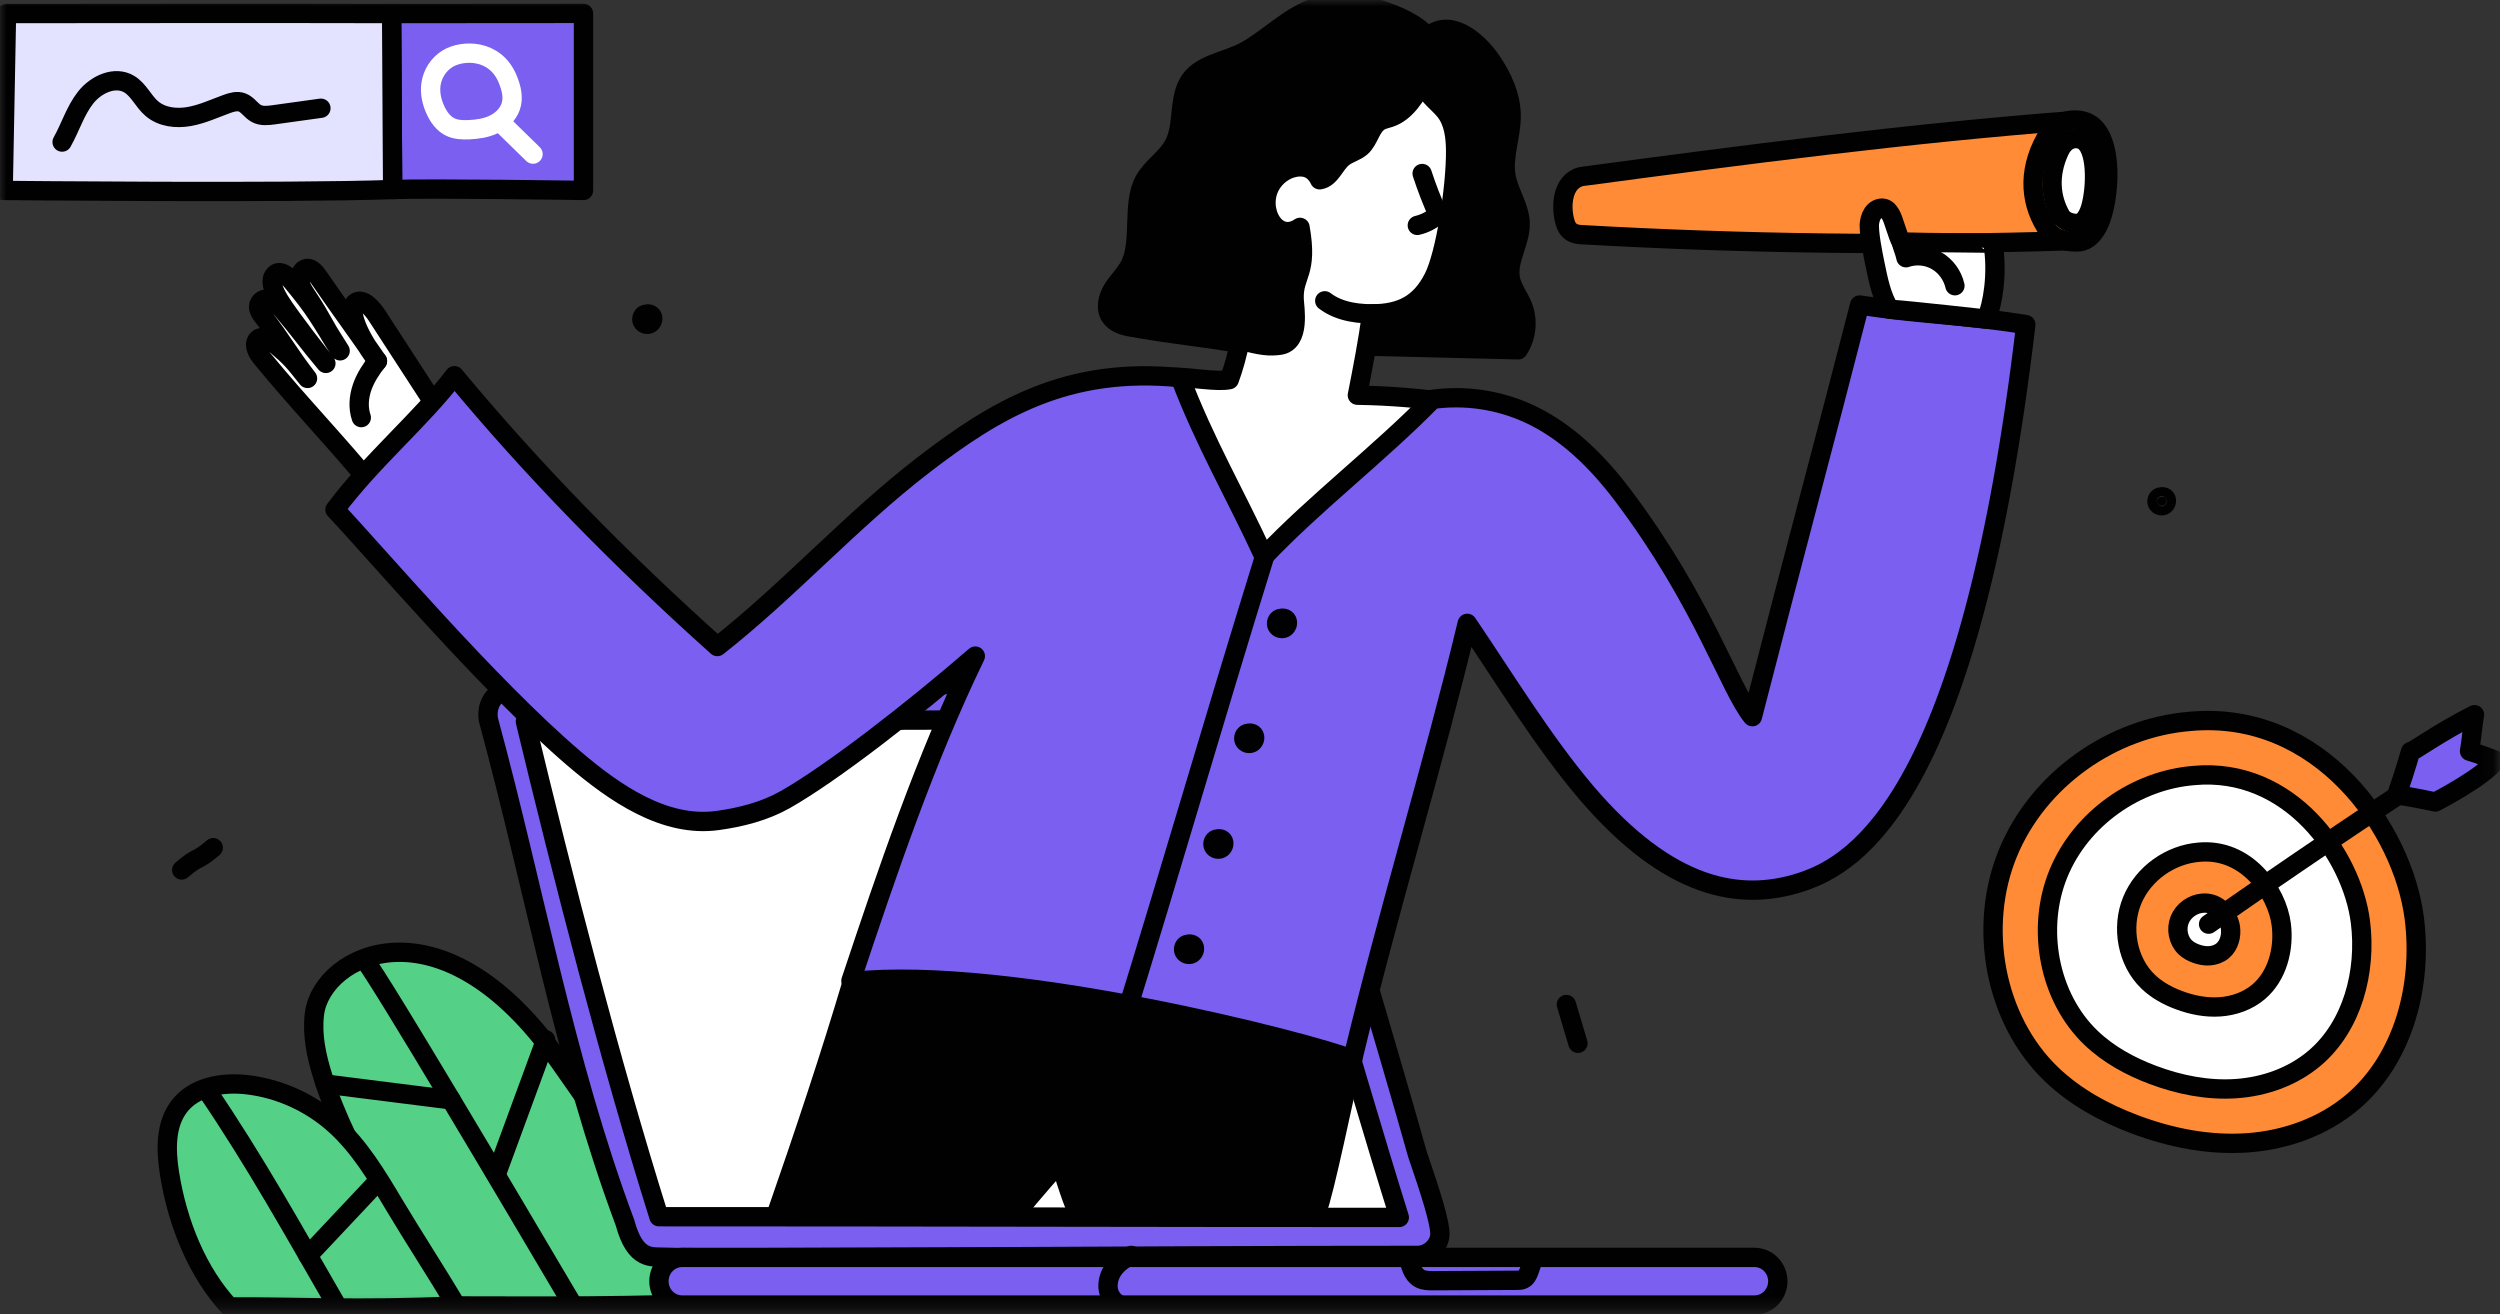 <svg width="194" height="102" viewBox="0 0 194 102" fill="none" xmlns="http://www.w3.org/2000/svg">
<rect x="0" y="0" width="194" height="102" fill="#333333" stroke="none"/>
<g clip-path="url(#clip0_3109_7314)">
<mask id="mask0_3109_7314" style="mask-type:luminance" maskUnits="userSpaceOnUse" x="0" y="0" width="194" height="102">
<path d="M193.918 0H0V101.759H193.918V0Z" fill="white"/>
</mask>
<g mask="url(#mask0_3109_7314)">
<path d="M35.431 34.007C33.264 30.641 31.419 27.854 29.251 24.488C28.918 23.971 28.122 23.014 27.544 23.517C27.133 23.876 27.405 25.548 29.29 28.016C27.447 25.34 26.557 24.179 24.715 21.503C24.482 21.165 24.179 20.789 23.81 20.828C23.431 20.868 23.211 21.359 23.262 21.789C23.313 22.218 23.555 22.59 23.788 22.941C25.128 24.953 25.054 25.212 26.394 27.224C24.705 24.578 24.63 24.204 22.656 21.82C22.329 21.425 21.86 20.997 21.439 21.214C20.508 21.866 21.806 23.571 22.789 24.918C23.353 25.69 23.898 26.418 25.288 28.2C23.836 26.478 23.328 25.695 21.872 23.977C21.598 23.655 21.301 23.317 20.922 23.213C20.542 23.109 20.072 23.364 20.067 23.802C20.064 24.081 20.239 24.325 20.404 24.539C21.935 26.525 22.332 27.379 23.863 29.366C22.732 27.941 22.611 27.773 21.258 26.624C20.856 26.283 20.231 25.978 19.936 26.413C19.664 26.815 19.998 27.394 20.315 27.778C23.432 31.562 25.963 34.117 29.08 37.901" fill="white"/>
<path d="M35.431 34.007C33.264 30.641 31.419 27.854 29.251 24.488C28.918 23.971 28.122 23.014 27.544 23.517C27.133 23.876 27.405 25.548 29.29 28.016C27.447 25.34 26.557 24.179 24.715 21.503C24.482 21.165 24.179 20.789 23.81 20.828C23.431 20.868 23.211 21.359 23.262 21.789C23.313 22.218 23.555 22.59 23.788 22.941C25.128 24.953 25.054 25.212 26.394 27.224C24.705 24.578 24.63 24.204 22.656 21.82C22.329 21.425 21.86 20.997 21.439 21.214C20.508 21.866 21.806 23.571 22.789 24.918C23.353 25.69 23.898 26.418 25.288 28.2C23.836 26.478 23.328 25.695 21.872 23.977C21.598 23.655 21.301 23.317 20.922 23.213C20.542 23.109 20.072 23.364 20.067 23.802C20.064 24.081 20.239 24.325 20.404 24.539C21.935 26.525 22.332 27.379 23.863 29.366C22.732 27.941 22.611 27.773 21.258 26.624C20.856 26.283 20.231 25.978 19.936 26.413C19.664 26.815 19.998 27.394 20.315 27.778C23.432 31.562 25.963 34.117 29.08 37.901" stroke="#010101" stroke-width="1.5" stroke-linecap="round" stroke-linejoin="round"/>
<path d="M29.29 28.017C28.799 28.635 28.358 29.308 28.099 30.06C27.841 30.813 27.777 31.654 28.037 32.406" stroke="#010101" stroke-width="1.5" stroke-linecap="round" stroke-linejoin="round"/>
<path d="M33.814 101.337C31.141 95.269 27.036 89.873 25.049 83.534C24.555 81.959 24.195 80.298 24.404 78.658C24.992 74.043 34.264 69.378 43.352 82.282C48.343 89.369 51.251 93.68 54.781 101.161C46.222 101.437 39.458 101.336 33.814 101.336L33.814 101.337Z" fill="#55D087" stroke="#010101" stroke-width="1.5" stroke-linecap="round" stroke-linejoin="round"/>
<path d="M35.423 101.337C33.919 98.813 32.056 95.95 30.551 93.427C29.229 91.209 27.877 88.955 25.967 87.246C24.081 85.559 21.69 84.474 19.204 84.178C17.274 83.949 15.076 84.308 13.889 85.885C12.832 87.29 12.871 89.249 13.145 91.001C13.764 94.958 15.34 98.754 17.796 101.416C22.637 101.381 27.837 101.686 35.423 101.337Z" fill="#55D087" stroke="#010101" stroke-width="1.5" stroke-linecap="round" stroke-linejoin="round"/>
<path d="M28.324 74.524C29.716 76.361 39.456 92.792 44.5 101.348" stroke="#010101" stroke-width="1.5" stroke-linecap="round" stroke-linejoin="round"/>
<path d="M16.043 84.6C19.806 90.121 22.808 95.564 26.163 101.355" stroke="#010101" stroke-width="1.5" stroke-linecap="round" stroke-linejoin="round"/>
<path d="M42.344 80.691L38.531 91.069" stroke="#010101" stroke-width="1.5" stroke-linecap="round" stroke-linejoin="round"/>
<path d="M25.238 84.115L35 85.348" stroke="#010101" stroke-width="1.5" stroke-linecap="round" stroke-linejoin="round"/>
<path d="M29.263 91.732L23.902 97.432" stroke="#010101" stroke-width="1.5" stroke-linecap="round" stroke-linejoin="round"/>
<path d="M40.771 53.29C39.832 53.357 38.768 53.491 38.214 54.272C37.88 54.745 37.811 55.362 37.907 55.874C41.517 69.193 43.763 82.175 48.498 94.877C49.312 97.881 50.589 97.505 51.637 97.561C54.169 97.697 88.502 97.415 110.003 97.419C110.832 97.419 111.643 96.735 111.729 95.89C111.818 95.007 110.98 92.455 109.988 89.554C107.671 81.262 102.113 62.843 99.888 54.877C99.56 53.703 98.354 52.855 97.164 52.888C87.613 53.153 41.769 53.219 40.771 53.29Z" fill="#7B5FF1" stroke="#010101" stroke-width="1.5" stroke-linecap="round" stroke-linejoin="round"/>
<path d="M110.788 2.868C112.408 1.358 114.556 3.01 115.738 4.747C116.59 5.998 117.252 7.449 117.265 8.975C117.279 10.57 116.585 12.154 116.874 13.722C117.103 14.963 117.932 16.062 117.962 17.325C117.998 18.812 116.911 20.222 117.215 21.676C117.371 22.425 117.877 23.043 118.161 23.752C118.6 24.848 118.464 26.168 117.81 27.145C110.62 26.966 103.43 26.787 96.181 26.656C93.331 26.146 91.274 26.007 87.68 25.364C87.12 25.263 86.527 25.059 86.192 24.587C85.759 23.976 85.951 23.1 86.343 22.461C86.735 21.822 87.299 21.303 87.654 20.641C88.643 18.797 87.791 15.826 88.812 14.001C89.405 12.942 90.539 12.284 91.103 11.21C91.841 9.806 91.453 8.004 92.15 6.579C92.959 4.925 95.163 4.821 96.738 3.916C98.592 2.851 100.142 1.187 102.173 0.546C103.694 0.067 105.351 0.217 106.875 0.687C108.399 1.157 110.01 1.868 110.788 2.868Z" fill="#010101" stroke="#010101" stroke-width="1.5" stroke-linecap="round" stroke-linejoin="round"/>
<path d="M40.77 55.993C43.734 68.315 47.352 82.379 51.133 94.416C73.39 94.416 86.925 94.472 108.586 94.472C105.073 83.287 97.193 55.808 97.193 55.808C97.193 55.808 43.081 55.955 40.77 55.993Z" fill="white" stroke="#010101" stroke-width="1.5" stroke-linecap="round" stroke-linejoin="round"/>
<path d="M110.529 6.2C110.417 7.208 111.524 7.834 112.147 8.622C112.815 9.466 112.95 10.622 112.957 11.709C112.974 14.507 112.189 19.688 111.252 21.544C110.223 23.584 108.733 24.356 106.44 24.356C106.168 26.383 105.731 28.663 105.331 30.668C107.897 30.706 110.46 30.919 112.999 31.305C112.598 33.5 112.127 35.705 111.198 37.724C110.288 39.704 108.961 41.452 107.533 43.079C106.361 44.416 105.098 45.696 103.604 46.637C101.513 47.954 99.001 48.555 96.558 48.323C95.638 48.236 94.715 48.029 93.907 47.568C93.134 47.127 92.499 46.471 91.929 45.777C89.095 42.328 87.709 37.383 89.277 33.169C89.655 32.153 90.201 31.066 89.875 29.987C90.432 29.543 90.572 29.277 91.277 29.277C92.382 29.277 94.466 29.658 95.39 29.462C95.719 28.581 96.04 27.453 96.231 26.392C97.932 26.859 98.509 26.89 99.281 26.795C100.959 26.588 100.444 23.827 100.424 23.197C100.36 21.263 101.522 21.255 100.882 17.644C98.988 18.927 97.514 16.174 98.624 14.316C99.023 13.646 99.696 13.147 100.447 12.994C100.82 12.918 101.218 12.927 101.567 13.079C101.917 13.232 102.212 13.541 102.405 13.951C103.241 13.834 103.552 12.759 104.216 12.226C104.645 11.881 105.224 11.769 105.633 11.4C106.249 10.842 106.365 9.8 107.084 9.391C107.318 9.258 107.588 9.213 107.843 9.128C109.128 8.704 109.911 7.339 110.528 6.199L110.529 6.2Z" fill="white" stroke="#010101" stroke-width="1.5" stroke-linecap="round" stroke-linejoin="round"/>
<path d="M75.685 50.913C71.834 58.851 68.825 67.725 66.032 76.115C79.028 78.789 91.962 80.802 104.959 82.209C107.689 70.837 111.24 59.28 113.858 48.373C116.669 52.511 119.739 57.55 123.054 61.452C129.547 69.093 135.096 69.959 139.722 68.47C144.202 67.027 152.899 61.645 157.203 25.184C152.112 24.386 149.028 24.409 144.308 23.669C141.348 35.189 139.267 42.845 135.986 55.614C134.218 53.475 132.13 46.64 125.905 38.403C123.935 35.796 121.543 33.431 118.606 32.087C116.291 31.026 113.685 30.642 111.172 30.989C107.008 35.24 102.079 38.983 98.086 43.183C95.931 38.478 93.484 34.329 91.588 29.307C82.811 28.429 77.261 31.767 71.643 36.092C66.025 40.416 61.238 45.785 55.666 50.171C48.076 43.369 41.372 36.521 35.262 29.155C32.657 32.566 28.89 35.676 25.996 39.547C29.045 42.766 37.895 53.184 44.555 58.87C47.722 61.573 51.587 64.23 55.672 63.673C57.498 63.423 59.339 62.956 60.95 62.04C64.576 59.977 70.784 55.155 75.685 50.913H75.685Z" fill="#7B5FF1" stroke="#010101" stroke-width="1.5" stroke-linecap="round" stroke-linejoin="round"/>
<path d="M102.801 23.343C104 24.262 105.629 24.39 106.876 24.346" stroke="#010101" stroke-width="1.5" stroke-linecap="round" stroke-linejoin="round"/>
<path d="M110.359 13.465C110.711 14.548 111.123 15.611 111.591 16.647C111.135 17.059 110.577 17.352 109.984 17.49" stroke="#010101" stroke-width="1.5" stroke-linecap="round" stroke-linejoin="round"/>
<path d="M66.147 76.165C64.403 82.028 62.384 88.084 60.262 94.177C66.586 94.165 71.228 94.195 78.823 94.195C80.026 92.636 82.27 90.151 82.27 90.151C82.27 90.151 83.067 92.936 83.684 94.201C90.037 94.183 96.226 93.912 102.204 93.929C102.734 92.682 104.313 85.013 104.96 82.209C101.727 80.896 78.316 74.871 66.147 76.165Z" fill="#010101" stroke="#010101" stroke-width="1.5" stroke-linecap="round" stroke-linejoin="round"/>
<path d="M98.179 43.031C94.017 56.451 91.035 66.909 87.016 79.871" stroke="#010101" stroke-width="1.5" stroke-linecap="round" stroke-linejoin="round"/>
<path d="M45.278 1.041C45.278 1.041 31.392 1.056 30.391 1.052C30.417 5.828 30.444 9.931 30.47 14.707C33.479 14.596 45.278 14.777 45.278 14.777L45.278 1.041Z" fill="#7B5FF1" stroke="#010101" stroke-width="1.5" stroke-linecap="round" stroke-linejoin="round"/>
<path d="M0.505 1.052L0.246 14.777C0.246 14.777 22.358 15.006 30.469 14.707C30.442 9.931 30.416 5.828 30.39 1.052C23.813 1.026 0.505 1.052 0.505 1.052Z" fill="#E3E3FF" stroke="#010101" stroke-width="1.5" stroke-linecap="round" stroke-linejoin="round"/>
<path d="M34.72 4.563C34.035 4.985 33.552 5.735 33.441 6.547C33.347 7.231 33.508 7.933 33.798 8.556C34.041 9.078 34.393 9.573 34.897 9.833C35.354 10.07 35.888 10.088 36.4 10.065C37.046 10.035 37.699 9.943 38.287 9.668C38.876 9.393 39.396 8.918 39.622 8.298C39.878 7.598 39.679 6.823 39.395 6.134C38.422 3.778 35.881 3.847 34.721 4.563L34.72 4.563Z" stroke="white" stroke-width="1.5" stroke-linecap="round" stroke-linejoin="round"/>
<path d="M38.953 9.603L41.362 11.959" stroke="white" stroke-width="1.5" stroke-linecap="round" stroke-linejoin="round"/>
<path d="M4.82 11.024C5.462 9.887 5.843 8.589 6.648 7.567C7.453 6.545 8.918 5.868 10.025 6.529C10.761 6.968 11.121 7.857 11.772 8.42C12.554 9.096 13.672 9.221 14.679 9.043C15.687 8.865 16.628 8.424 17.591 8.072C17.976 7.932 18.402 7.806 18.786 7.95C19.225 8.115 19.485 8.589 19.9 8.81C20.308 9.027 20.796 8.969 21.251 8.906C22.468 8.737 23.685 8.568 24.902 8.399" stroke="#010101" stroke-width="1.5" stroke-linecap="round" stroke-linejoin="round"/>
<path d="M122.663 18.206C135.341 18.926 148.049 19.084 160.741 18.679C159.83 18.46 159.302 17.639 159.013 16.869C158.145 14.559 159.328 11.247 160.891 9.361C148.099 10.334 135.165 12.036 122.72 13.699C121.151 14.07 121.094 16.173 121.482 17.351C121.626 17.786 121.917 18.164 122.664 18.207L122.663 18.206Z" fill="#FF8B37" stroke="#010101" stroke-width="1.5" stroke-linecap="round" stroke-linejoin="round"/>
<path d="M158.74 10.753C159.558 9.273 160.908 9.172 161.733 9.417C164.01 10.094 163.817 14.849 163.022 17.031C162.728 17.836 162.177 18.681 161.342 18.765C160.578 18.841 159.417 18.575 158.969 17.936C157.564 15.93 157.266 13.42 158.74 10.753H158.74Z" fill="#FF8B37" stroke="#010101" stroke-width="1.5" stroke-linecap="round" stroke-linejoin="round"/>
<path d="M159.792 11.756C160.257 10.726 161.025 10.655 161.494 10.826C162.789 11.297 162.679 14.604 162.227 16.122C162.06 16.683 161.746 17.271 161.272 17.329C160.837 17.382 160.177 17.197 159.922 16.752C159.123 15.357 158.954 13.611 159.792 11.756L159.792 11.756Z" fill="white" stroke="#010101" stroke-width="1.5" stroke-linecap="round" stroke-linejoin="round"/>
<path d="M154.139 24.765C154.622 23.683 155.046 21.265 154.658 18.897C154.626 18.834 149.768 18.851 147.535 18.778C147.255 18.32 146.961 17.054 146.716 16.647C146.621 16.49 146.516 16.331 146.361 16.237C146.088 16.071 145.718 16.158 145.483 16.377C145.249 16.596 145.131 16.919 145.079 17.24C144.967 17.914 145.352 19.78 145.49 20.449C145.736 21.637 145.99 23.002 146.641 23.994C148.283 24.107 154.138 24.764 154.138 24.764L154.139 24.765Z" fill="white" stroke="#010101" stroke-width="1.5" stroke-linecap="round" stroke-linejoin="round"/>
<path d="M169.952 55.978C163.906 56.459 158.17 60.467 155.814 66.198C153.458 71.928 154.77 79.127 159.202 83.372C161.039 85.132 163.308 86.365 165.668 87.253C168.453 88.299 171.43 88.89 174.389 88.683C177.348 88.476 180.289 87.437 182.573 85.497C186.511 82.151 188.012 76.452 187.348 71.251C186.461 64.301 179.974 55.056 169.952 55.978Z" fill="#FF8B37" stroke="#010101" stroke-width="1.5" stroke-linecap="round" stroke-linejoin="round"/>
<path d="M170.243 60.18C165.752 60.536 161.491 63.515 159.74 67.771C157.989 72.028 158.965 77.377 162.257 80.53C163.622 81.838 165.307 82.754 167.061 83.413C169.13 84.191 171.342 84.63 173.54 84.476C175.738 84.322 177.923 83.55 179.62 82.109C182.545 79.623 183.66 75.389 183.167 71.525C182.508 66.362 177.689 59.494 170.244 60.179L170.243 60.18Z" fill="white" stroke="#010101" stroke-width="1.5" stroke-linecap="round" stroke-linejoin="round"/>
<path d="M170.642 66.13C168.424 66.306 166.319 67.777 165.455 69.88C164.59 71.982 165.072 74.624 166.698 76.181C167.372 76.827 168.204 77.28 169.07 77.605C170.092 77.99 171.185 78.206 172.271 78.13C173.356 78.054 174.435 77.673 175.274 76.961C176.719 75.733 177.269 73.642 177.026 71.734C176.7 69.183 174.32 65.791 170.643 66.13H170.642Z" fill="#FF8B37" stroke="#010101" stroke-width="1.5" stroke-linecap="round" stroke-linejoin="round"/>
<path d="M170.913 70.086C170.158 70.146 169.442 70.647 169.148 71.362C168.854 72.077 169.018 72.976 169.571 73.506C169.8 73.726 170.083 73.88 170.378 73.99C170.726 74.121 171.097 74.195 171.467 74.169C171.836 74.143 172.203 74.014 172.488 73.771C172.98 73.353 173.167 72.642 173.084 71.993C172.974 71.125 172.164 69.971 170.913 70.086H170.913Z" fill="white" stroke="#010101" stroke-width="1.5" stroke-linecap="round" stroke-linejoin="round"/>
<path d="M171.387 71.715C177.458 67.45 183.606 63.3 189.827 59.268" stroke="#010101" stroke-width="1.5" stroke-linecap="round" stroke-linejoin="round"/>
<path d="M185.985 61.683C186.378 60.574 186.737 59.45 187.059 58.317C187.219 58.374 189.199 56.878 192.023 55.459C191.894 56.123 191.764 57.628 191.635 58.292C192.324 58.502 193.004 58.742 193.672 59.012C192.721 60.316 188.985 62.234 188.985 62.234C188.985 62.234 187.166 61.836 185.984 61.684L185.985 61.683Z" fill="#7B5FF1" stroke="#010101" stroke-width="1.5" stroke-linecap="round" stroke-linejoin="round"/>
<path d="M136.156 97.576H52.934C51.939 97.576 51.133 98.403 51.133 99.423C51.133 100.443 51.939 101.271 52.934 101.271H136.156C137.15 101.271 137.957 100.444 137.957 99.424C137.957 98.404 137.15 97.576 136.156 97.576Z" fill="#7B5FF1" stroke="#010101" stroke-width="1.5" stroke-linecap="round" stroke-linejoin="round"/>
<path d="M87.787 97.419C87.232 97.667 86.713 98.032 86.369 98.543C86.024 99.053 85.875 99.722 86.062 100.312C86.249 100.902 86.81 101.373 87.415 101.355" stroke="#010101" stroke-width="1.5" stroke-linecap="round" stroke-linejoin="round"/>
<path d="M109.305 97.54C109.43 98.177 109.611 98.894 110.169 99.205C110.488 99.382 110.87 99.385 111.234 99.383C113.389 99.373 115.545 99.362 117.701 99.351C117.852 99.351 118.008 99.349 118.149 99.293C118.708 99.07 118.673 98.239 119.032 97.747" stroke="#010101" stroke-width="1.5" stroke-linecap="round" stroke-linejoin="round"/>
<path d="M16.548 65.778C15.224 66.915 15.425 66.371 14.102 67.508" stroke="#010101" stroke-width="1.5" stroke-linecap="round" stroke-linejoin="round"/>
<path d="M121.551 77.949C121.85 78.953 122.149 79.957 122.448 80.96" stroke="#010101" stroke-width="1.5" stroke-linecap="round" stroke-linejoin="round"/>
<path d="M147.535 18.778C147.644 19.216 147.814 19.564 147.903 20C148.677 19.734 149.558 19.818 150.271 20.226C150.984 20.633 151.516 21.358 151.702 22.173" stroke="#010101" stroke-width="1.5" stroke-linecap="round" stroke-linejoin="round"/>
<path d="M167.598 38.575C167.415 38.634 167.325 38.882 167.413 39.056C167.502 39.229 167.737 39.299 167.909 39.211C168.078 39.124 168.167 38.892 168.086 38.716C168.005 38.54 167.781 38.516 167.598 38.575Z" fill="#010101" stroke="#010101" stroke-width="1.5" stroke-linecap="round" stroke-linejoin="round"/>
<path d="M50.057 24.393C49.847 24.461 49.742 24.747 49.844 24.947C49.946 25.147 50.217 25.227 50.414 25.126C50.61 25.026 50.712 24.759 50.619 24.556C50.525 24.353 50.268 24.326 50.057 24.393Z" fill="#010101" stroke="#010101" stroke-width="1.5" stroke-linecap="round" stroke-linejoin="round"/>
<path d="M99.311 48.001C99.101 48.069 98.996 48.354 99.098 48.555C99.2 48.755 99.471 48.834 99.668 48.734C99.864 48.634 99.966 48.367 99.873 48.164C99.779 47.961 99.522 47.933 99.311 48.001Z" fill="#010101" stroke="#010101" stroke-width="1.5" stroke-linecap="round" stroke-linejoin="round"/>
<path d="M96.768 56.919C96.558 56.987 96.453 57.272 96.555 57.472C96.657 57.673 96.928 57.752 97.125 57.651C97.321 57.551 97.423 57.284 97.33 57.082C97.236 56.879 96.979 56.851 96.768 56.919Z" fill="#010101" stroke="#010101" stroke-width="1.5" stroke-linecap="round" stroke-linejoin="round"/>
<path d="M94.373 65.12C94.163 65.188 94.059 65.473 94.16 65.673C94.262 65.874 94.534 65.953 94.731 65.852C94.927 65.752 95.028 65.485 94.935 65.282C94.842 65.08 94.585 65.052 94.373 65.12Z" fill="#010101" stroke="#010101" stroke-width="1.5" stroke-linecap="round" stroke-linejoin="round"/>
<path d="M92.096 73.288C91.886 73.356 91.781 73.642 91.883 73.842C91.985 74.042 92.256 74.122 92.454 74.021C92.649 73.921 92.751 73.654 92.658 73.451C92.564 73.248 92.307 73.221 92.096 73.288Z" fill="#010101" stroke="#010101" stroke-width="1.5" stroke-linecap="round" stroke-linejoin="round"/>
</g>
</g>
<defs>
<clipPath id="clip0_3109_7314">
<rect width="194" height="102" fill="white"/>
</clipPath>
</defs>
</svg>
